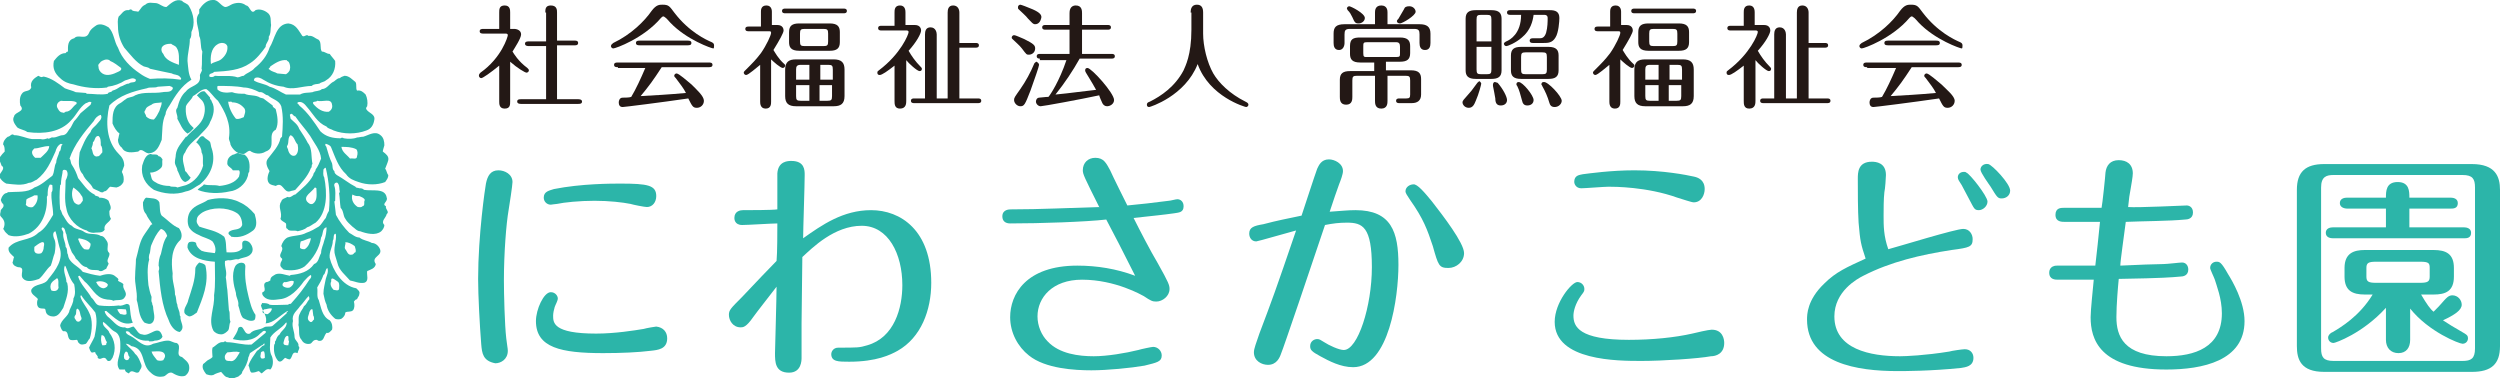 <?xml version="1.0" encoding="utf-8"?>
<!-- Generator: Adobe Illustrator 23.0.3, SVG Export Plug-In . SVG Version: 6.00 Build 0)  -->
<svg version="1.1" id="レイヤー_1" xmlns="http://www.w3.org/2000/svg" xmlns:xlink="http://www.w3.org/1999/xlink" x="0px"
	 y="0px" viewBox="0 0 320 48.4" style="enable-background:new 0 0 320 48.4;" xml:space="preserve">
<style type="text/css">
	.st0{fill:#2CB5A9;}
	.st1{fill:#231815;}
</style>
<g>
	<path class="st0" d="M26.9,12.5c-0.1,0.2,0.2,0.3,0.2,0.5c0.5,0.8,0.2,1.9-0.2,2.6c-0.2,0.7-1,1.3-1.5,1.9c-0.7,0.6-1.4,1.2-1.7,2
		c-0.6,0.7-0.1,1.6,0,2.4c0.3,0.2,0.4,0.6,0.7,0.8c-0.1,0.3-0.4,0.5-0.7,0.6c-0.6-0.2-0.7-1-1-1.5c0-0.4-0.4-0.7-0.3-1.2
		c0-0.2,0.1-0.5,0.1-0.8c0.1-0.9,0.8-1.6,1.3-2.3h0.1c0.7-0.9,1.9-1.5,2.2-2.7c0.2-0.7,0.2-1.6-0.4-2.1l-0.5-0.5
		c0.3-0.3,0.6-0.6,1-0.5L26.9,12.5z"/>
	<path class="st0" d="M26.9,18.2c0.1,0.3,0.1,0.6,0.2,0.8c0.6,1.8-0.2,3.5-1.5,4.6c-0.6,0.3-1.1,0.8-1.8,0.9
		c-1.3,0.5-2.9,0.3-4.1-0.2c-1.1-0.7-1.7-1.8-1.5-3.1c0.2-0.6,0.4-1.4,1.1-1.5c0.3,0.2,0.8-0.1,1,0.3c0.3,0,0.4,0.3,0.5,0.4
		c-0.1,0.4,0.1,0.8-0.2,1.1c-0.4,0.4-0.9,0.6-1.4,0.6c0.1,0.2,0.1,0.4,0.2,0.7c0.1,0.4,0.5,0.5,0.8,0.7c0.5,0.2,0.9,0.3,1.5,0.3
		c0.3,0.2,0.7,0,1,0.2c0.4-0.1,0.7-0.2,1.1-0.3c1.1-0.4,1.9-1.4,2.2-2.5c-0.1-0.6,0.1-1.2-0.2-1.7c0-0.5-0.3-1-0.7-1.3
		c0.3-0.2,0.5-1,1-0.7C26.3,17.8,26.7,17.9,26.9,18.2z"/>
	<path class="st0" d="M31.3,19.8c0.7,0.5,0.7,1.4,0.6,2.2c-0.2,0.2-0.1,0.4-0.2,0.6c-0.3,1-1.3,1.8-2.3,1.9
		c-1.3,0.3-2.9,0.3-4.1-0.2c0.2-0.3,0.6-0.4,0.8-0.7c0.7,0.2,1.3,0,2,0.2c1-0.1,2-0.4,2.5-1.2c0-0.2,0.2-0.5,0-0.8h-0.8
		c-0.2-0.4-0.8-0.5-0.7-1c0-0.5,0.3-0.8,0.7-1c0.3,0,0.6-0.4,0.9-0.1L31.3,19.8z"/>
	<path class="st0" d="M20.4,25.9c0.1,0.6,0,1.3,0.3,1.7c0.7,0.5,1.4,1.3,2.2,1.6c0.3,0.4,0.5,1,0.2,1.5c-1.2,1.1-1.2,2.8-1,4.3
		c-0.1,1,0.3,1.7,0.3,2.7c0.2,0.4,0.1,0.9,0.3,1.3c0,0.4,0.3,0.8,0.3,1.2c0,0.1,0,0.2,0.1,0.3c-0.1,0.7,0.7,1.4-0.1,2
		c-0.7-0.1-1.2-0.9-1.4-1.5c-0.9-1.9-1.1-4.1-1.3-6.3c0.1-0.2,0.1-0.5,0-0.7c0-0.5,0.1-1.1,0.3-1.5c0.2-0.8,0.3-1.6,0.8-2.3
		c-0.1-0.4-0.4-0.8-0.8-0.9c-0.6,0.6-0.9,1.3-1.2,2c-0.2,0.4-0.1,0.9-0.3,1.3c0,0.1-0.1,0.4,0,0.6c-0.3,1-0.2,2.3-0.1,3.3
		c0.1,0.5,0.2,1,0.4,1.5c0,0.3-0.1,0.6,0.1,0.8c-0.1,0.1,0.1,0.3,0.1,0.5c0,0.6,0.4,1.5-0.1,2c-0.3,0.3-0.7,0.1-1,0
		c-0.8-0.8-0.7-2-1-2.9c0.1-1.2-0.3-2-0.2-3.2c0-0.6,0.1-1.3,0.1-2c0.3-1,0.4-2,0.9-2.9c0.3-0.5,0.7-1,1-1.5l0.2-0.1
		c-0.3-0.5-0.6-0.8-0.8-1.3c-0.4-0.4-0.4-1-0.4-1.5c0.1-0.2,0.2-0.5,0.4-0.6C19.4,25.4,20.1,25.3,20.4,25.9z"/>
	<path class="st0" d="M30.7,25.9c0.7,0.3,1.3,0.8,1.9,1.5c0.2,0.7,0.4,1.6-0.2,2.1c-0.8,0.6-1.7,1-2.8,0.8c-0.1-0.2-0.5-0.3-0.3-0.6
		c0.5-0.5,1.4-0.1,1.7-0.9c0-0.6-0.2-1.3-0.8-1.6c-1.2-0.7-3.1-0.7-4.3,0c-0.3,0.2-0.7,0.5-0.7,0.9c-0.1,0.4,0.1,0.6,0.3,0.9
		c1.1,0.4,2.2,0.5,3.2,1.3c0.3,0.6,0.2,1.3,0.3,2c0.7,0,1.5,0.1,2-0.5c0.1-0.3-0.2-0.9,0.3-1c0.4,0,0.7,0.2,0.9,0.6
		c0.1,0.2,0.2,0.5,0.1,0.8c-0.3,0.8-1.2,0.7-1.8,1c-0.5-0.1-0.8,0.2-1.3,0.1l-0.4,0.1c-0.1,0.8,0.3,1.3,0.1,2.1
		c0.1,0.5,0.1,1.1,0.2,1.6l0.2,2.6c0.2,0.4,0,1,0.2,1.5c-0.2,0.3-0.1,0.8-0.3,1.1c-0.2,0.2-0.5,0.5-0.9,0.5c-0.4,0-0.8-0.2-1-0.5
		c-0.7-1.4,0.2-2.9,0.1-4.5c0.2-1.4,0.1-2.8,0.1-4.3c-1.4-0.1-3-0.4-3.5-1.8c0-0.3,0-0.5,0.2-0.7c0.3-0.1,0.7-0.1,0.9,0.1
		c0,0.4,0.4,0.8,0.7,1c0.5,0.2,1.1,0.2,1.7,0.3c0.2-0.5,0-1.1-0.3-1.5c-0.5-0.4-1.2-0.5-1.7-0.8c-0.5-0.2-1-0.5-1.3-1
		c-0.3-0.6-0.2-1.6,0.2-2.1c0.6-0.8,1.5-0.9,2.2-1.4C27.7,25.3,29.4,25.2,30.7,25.9z"/>
	<path class="st0" d="M26.3,34c0.5,2.3-0.4,4.2-1.1,6c-0.3,0.2-0.6,0.5-1,0.5c-0.2-0.1-0.5-0.2-0.6-0.5c-0.1-0.6,0.4-1,0.5-1.6
		c0.4-1.3,0.9-2.5,0.9-4c0-0.3,0.3-0.6,0.5-0.8C25.8,33.7,26.1,33.7,26.3,34z"/>
	<path class="st0" d="M31.4,34.2c-0.1,1.3,0.1,2.5,0.4,3.7c0.2,0.8,0.4,1.7,0.9,2.4c0,0.3,0,0.6-0.2,0.7c-0.5,0.2-1-0.1-1.4-0.3
		c-0.4-0.5-0.4-1.1-0.6-1.6c0.1-0.6-0.3-1-0.3-1.6c-0.3-1-0.6-2.4-0.1-3.4C30.4,33.5,31.5,33.4,31.4,34.2z"/>
	<path class="st0" d="M24.2,0.8c0.6,1,0.8,2.3,0.3,3.3c0,0.3,0,0.7-0.2,0.9c0,1-0.3,1.8-0.3,2.8c0.1,0.9,0.1,1.7,0.5,2.4
		c-1.3,0.8-2.1,2.1-2.8,3.3c-0.2,0.3-0.5,0.7-0.5,1.1c-0.5,1-0.4,2.2-0.5,3.3c-0.3,0.7-0.6,1.6-1.5,1.7c-0.6,0.2-1-0.8-1.5-0.2
		c-0.7,0.1-1.7,0.3-2.1-0.5c-0.3-0.2-0.5-0.6-0.5-1c0.1-0.3,0.1-0.6,0.2-0.8c-0.4-0.3-0.7-0.8-0.9-1.3c0-1,0-2.1,1-2.6
		c0.2-0.1,0.5-0.4,0.7-0.5c0.3-0.3,0.8-0.2,1.2-0.5c1.1-0.5,2.3-0.2,3.5-0.4c0.4-0.1,1,0.1,1.3-0.4c0.1-0.3-0.2-0.3-0.4-0.4
		l-1.5,0.1c-0.4,0.2-1,0-1.4,0.2c-1.8,0.4-3.5,0.9-4.8,2.2c-0.5,2.1-0.4,4.6,1.2,6.2c0.4,0.4,0.7,0.8,0.7,1.5
		c-0.1,0.3-0.2,0.5-0.3,0.8c0.2,0.4,0.3,0.8,0.2,1.3c-0.2,0.4-0.5,0.6-0.9,0.7l-0.8-0.1c-0.3,0.2-0.4,0.6-0.8,0.6
		c-0.1,0.2-0.3,0.1-0.4,0.1c-0.3-0.2-0.7-0.3-1-0.5c-0.3-0.7-1-1-1.3-1.8c-0.7-0.7-0.5-1.9-0.4-2.8c0.4-0.9,0.7-1.8,1.4-2.6
		c0.1-0.4,0.4-0.6,0.7-0.9c0.3-0.4,0.9-0.8,0.6-1.3c-0.4,0.1-0.7,0.4-0.9,0.8c-1.2,1.4-2.5,3-3.1,4.8c0.2,0.2,0.1,0.5,0.3,0.8
		c0.4,0.6,0.6,1.1,0.8,1.7c0.6,0.7,1.2,1.7,2.1,2.1c0.1,0.3,0.5,0.1,0.6,0.4c0.5,0,0.9,0.1,1.2,0.4c0.1,0.4,0.5,0.9,0.1,1.3
		c0,0.4,0,0.7,0.2,1c-0.2,0.5-1,0.7-0.8,1.4c-0.3,0.5-0.9,0.3-1.4,0.4c-0.3,0-0.7-0.1-0.9-0.3c-1.2-0.3-2.4-1.5-2.6-2.8
		c-0.3-1.1-0.1-2.5-0.1-3.6c0.2-0.4,0.4-0.9,0.1-1.3C8,21.6,8,21.9,8,22.1c-0.1,0.5-0.2,1-0.2,1.5l-0.1,0.1c-0.1,1-0.1,2.1,0,3.1
		c0.2,0.2,0.2,0.6,0.4,0.8c0.3,0.5,0.6,1.1,1.1,1.3c0.4,0.5,1.1,0.4,1.6,0.8c0.6,0.4,1.5,0.1,2.1,0.5c0.4,0,0.6,0.4,0.8,0.7
		c0.3,0.5-0.2,1.1,0.3,1.5c0.1,0.5-0.5,0.9-0.1,1.3c0,0.2-0.2,0.4-0.3,0.7c-0.3,0.1-0.6,0.5-1,0.2c-0.5-0.1-1.1,0.1-1.5-0.4
		c-0.7-0.1-0.9-0.7-1.4-1.1c-0.1-0.3-0.3-0.5-0.5-0.8c-0.3-0.7-0.6-1.5-0.7-2.3c-0.2-0.3-0.1-0.8-0.5-0.9c-0.3,0.2,0.1,0.4,0.1,0.7
		c-0.1,0.7,0.3,1.2,0.3,1.8c0.3,0.3,0.1,0.7,0.3,1c0.1,1.1,1.3,1.4,1.9,2.2c0.7,0.2,1.4,0.4,2.2,0.5c0.6-0.2,1.5-0.4,2,0.1
		c0.1,0.1,0.5,0.3,0.3,0.5c0.1,0.2,0.5,0.2,0.7,0.5c-0.2,0.6,0.6,1,0.2,1.6c-0.3,0.6-1,0.3-1.5,0.5c-0.3-0.2-0.7-0.1-1-0.2
		c-1.3-0.2-1.8-1.6-2.7-2.3l-0.6-0.7c-0.1,0-0.1,0-0.2,0.1c0.3,1,1.2,1.8,1.7,2.7c0.4,0.3,0.5,0.9,1,1c0.8,0.1,1.7,0.1,2.5,0
		c0.3,0.1,0.7-0.1,1-0.2c0.2,0,0.4,0.1,0.4,0.3c0.1,0.7,0.1,1.5,0.4,2.1c-1.4,0.5-2.4-0.7-3.4-1.5c-0.1,0-0.2,0-0.2,0.1
		c0.1,0.3,0.3,0.6,0.6,0.8c0.6,0.5,1.1,1.3,2,1.2c0.4,0.3,0.8-0.1,1.1-0.1c0.4,0.4,0.6,1,1.1,1c1,0.4,2.1-1.5,2.6,0.3
		c-0.2,0.4-0.6,0.5-1,0.5c-0.2,0.1-0.4,0.1-0.7,0.1l-0.1-0.1c-1,0.1-1.7-0.4-2.3-0.9c-0.1-0.2-0.3-0.3-0.4-0.3c-0.1,0-0.2,0-0.2,0.1
		c0.1,0.3,0.4,0.4,0.6,0.5c1,0.5,1.7,1.7,2.9,1c0.6-0.1,1.2-0.4,1.9-0.4c0.4,0,0.7,0.3,1.1,0.3c0.8,0.4-0.3,1.6,0.7,1.8
		c0.3,0.3,0.8,0.6,0.9,1.1c0.1,0.6-0.1,1-0.5,1.3c-0.6,0.2-1.2-0.1-1.7-0.4c-0.6-0.1-0.7,0.5-1.2,0.5c-0.6,0.1-1.1-0.1-1.5-0.5
		c-1.3-1-0.6-3.1-2.5-3.4c-0.2-0.2-0.5-0.3-0.7-0.3c0.4,0.5,0.9,0.8,1.2,1.3c0.4,0.3,0.6,0.9,0.8,1.4c0.1,0.4-0.2,0.6-0.3,0.9
		c-0.4,0.4-0.9-0.5-1.3,0.2c-0.2-0.1-0.5-0.2-0.5-0.5c-0.2,0-0.5,0-0.7,0c-0.6-0.8,0.1-1.7,0.1-2.7c0-0.8,0.1-1.8-0.8-2.2
		c-0.5-0.3-0.9-0.9-1.4-1.2c-0.2,0.6,0.7,0.9,0.8,1.4c0.7,0.9,0.9,2.1,0.4,3.2c-0.1,0.1-0.2,0.4-0.4,0.4c-0.4,0.1-0.3-0.4-0.7-0.4
		c-0.3,0-0.5,0.3-0.8,0c0.1-0.3-0.3-0.4-0.3-0.7c-0.2-0.1-0.3,0.1-0.5,0c-0.2-0.2-0.2-0.4-0.3-0.6c0.2-0.5,0.5-0.9,0.7-1.4
		c0.2-1,0.4-2.1,0.1-3.1c-0.5-0.7-1.3-1.4-1.8-2.2c-0.1,0-0.1,0.1-0.1,0.2c0.2,0.7,0.8,1.3,1.1,2c0.5,0.9,0.4,2.3,0.1,3.3
		c-0.2,0.2-0.3,0.5-0.5,0.7c-0.3,0.1-0.7,0.2-0.9-0.1c-0.2-0.1-0.1-0.4-0.3-0.4c-0.2,0-0.5,0.1-0.8,0c-0.5-0.3-0.1-1.2-0.9-1.1
		c-0.2-0.1-0.3-0.4-0.4-0.7c0.1-0.8,1.1-1.2,1.2-2c0.2-0.5,0.5-0.9,0.5-1.5c0.3-0.5,0.2-1.2,0.1-1.8c-0.6-0.7-0.8-1.6-1.1-2.3
		c0,0-0.1-0.1-0.1-0.1c-0.3,0.7,0.2,1.4,0.2,2.1l0.1,0.1c0.3,1.2-0.2,2.2-0.5,3.2c-0.3,0.4-0.6,1.2-1.4,1.1c-0.3,0-0.7-0.2-0.8-0.5
		c-0.1-0.2,0-0.5-0.3-0.5c-0.1,0-0.4,0-0.6-0.1c-0.3-0.2-0.3-0.7-0.2-1c0.1,0,0-0.1,0-0.2c-0.3-0.3-0.9-0.6-0.8-1.1
		c0.5-0.9,1.7-0.5,2.2-1.4c0.9-1.1,2-2.5,1.4-4.1c-0.2-0.7-0.3-1.4-0.5-2c-0.4,0.1-0.3,0.6-0.2,0.9c0.3,0.5,0.2,1.3,0.1,1.9
		c-0.2,0.5-0.3,1.1-0.5,1.6c-0.6,0.5-0.9,1.2-1.5,1.7c-0.6,0.2-1.5,0.5-2,0c-0.6-0.5,0.4-1.5-0.7-1.5C2,34.1,1.7,34,1.6,33.6
		c0.1-0.2,0.1-0.5,0.2-0.7c-0.3-0.3-0.8-0.6-0.7-1.2c1-1.2,2.7-0.8,3.8-1.9c0.9-0.5,1.4-1.5,1.9-2.3c0-1-0.3-1.9-0.2-2.9
		c0.2-0.2,0.1-0.6,0.1-0.9c-0.1-0.1-0.2,0-0.3-0.1c-0.3,0.4-0.3,0.9-0.3,1.4L6,25.2c0.1,1.9-0.6,3.8-2.3,4.7
		c-0.8,0.3-1.8,0.5-2.6,0.2c-0.2-0.2-0.5-0.4-0.6-0.7c-0.2-0.1,0-0.2,0-0.3c0.2-0.6,0-1-0.4-1.4c-0.2-0.2,0-0.5,0-0.8
		c0.1-0.2,0.5-0.4,0.3-0.8c-0.2-0.1-0.2-0.3-0.3-0.5c0.1-0.4,0.4-0.9,0.8-0.9L1,24.6c1.2-0.1,2.5,0.1,3.4-0.6c0.9-0.3,1.6-1,2.3-1.5
		c0.3-0.5,0.2-1.2,0.5-1.7c0-0.5,0.3-0.9,0.4-1.4c0.3-0.2,0.1-0.7,0.4-0.9c0-0.1-0.1,0-0.2-0.1c-0.4,0.2-0.6,0.6-0.7,1
		c-0.6,1.3-1.1,2.6-2.4,3.6c-0.3,0.1-0.6,0.4-1,0.4c-0.9,0.4-1.9,0.2-2.9,0.1c-0.4-0.2-0.7-0.5-0.9-0.9c0-0.5,0.9-1,0.3-1.4
		c-0.1-0.4-0.4-0.7-0.2-1.1c0.2-0.3,0.4-0.5,0.6-0.7c0-0.3,0-0.7-0.2-0.9c0-0.4,0.3-0.8,0.6-1c0.3,0,0.5-0.5,0.8-0.2
		c0.8,0,1.5,0.4,2.3,0.5c0.4,0,0.8,0,1.1,0c0.3,0.1,0.6,0,0.9-0.1c0.2,0.2,0.4-0.2,0.7-0.1c0.5,0,0.8-0.3,1.3-0.3
		c0.5-0.1,0.6-0.6,0.9-0.9c0.2-0.3,0.3-0.6,0.5-0.9c0.3-0.3,0.5-0.6,0.8-1l1.3-1.1c0-0.1,0.1-0.2,0.1-0.3c-0.3-0.2-0.5,0.1-0.7,0.1
		c-0.8,0.5-1.2,1.5-1.9,2.2c-1.3,1.5-3.5,1.8-5.6,1.5c-0.4-0.3-0.9-0.3-1.3-0.6c-0.3-0.4-0.7-0.9-0.4-1.4c0.1-0.6,1.5-0.6,0.8-1.4
		c-0.1-0.5-0.1-1.1,0.2-1.5c0.3-0.5,1-0.2,1.2-0.8c-0.2-0.8,0.4-1.2,0.9-1.5C5.4,10,5.4,9.8,5.6,9.8c1,0.2,1.9,0.9,2.7,1.5
		c0.5,0.2,1,0.3,1.4,0.5l1.3,0.1l0.1,0.1c0.9,0,1.9,0.2,2.7,0c0.1-0.3,0.4-0.1,0.6-0.4c0.4-0.1,0.7-0.3,1-0.5
		c0.4-0.1,0.7-0.4,1.1-0.4c0.3-0.3,0.9,0,0.9-0.5c-0.4-0.4-0.9,0-1.4,0.1c-0.6,0.4-1.4,0.7-2.2,0.8l-0.1,0.1c-1.5,0.2-3,0-4.3-0.4
		c-0.6-0.1-1.2-0.3-1.7-0.8c-0.7-0.6-1-1.3-0.8-2.2c0.4-0.5,0.8-1,1.5-1c0.1-0.1,0.1-0.2,0.3-0.2C8.7,6,8.6,5.1,9.5,4.9
		C10,4.3,11,5.2,11.4,4.2c0.2-0.5,0.7-0.8,1-1c0.5-0.2,1,0,1.5,0.3c0.7,0.7,0.7,1.8,1.2,2.6c0.5,1.4,1.6,2.5,2.8,3.3
		c0.4,0.3,0.8,0.5,1.3,0.7c1.3-0.1,2.6-0.1,3.9,0.1c0.2-0.1,0-0.3-0.1-0.4c-0.3-0.3-0.7-0.2-1-0.4C21,9.2,20.1,9,19.2,8.8
		c-0.2-0.2-0.5-0.2-0.8-0.3C17.4,8,16.7,7,15.9,6.1c-0.5-0.8-0.8-1.7-0.8-2.7c0-0.4-0.1-0.8,0.1-1.3c0.4-0.3,0.6-0.9,1.3-0.8
		c0.1-0.1,0.2-0.1,0.3-0.1c0.2,0.3,0.6,0.2,0.9,0.3c0.3-0.3,0.4-0.7,0.9-0.9c0.4-0.4,0.9-0.2,1.4-0.2c0.5,0.1,0.8,0.5,1.3,0.5
		c0.6-0.5,1.2-1.1,2-0.8C23.5,0.4,24,0.4,24.2,0.8z M21.9,5.6c-0.5,0-1,0.1-1.2,0.5c-0.1,0.3,0,0.6,0.2,0.8c0.3,0.8,1.2,1.1,2,1.4
		c0-0.7,0.1-1.6-0.3-2.2C22.4,5.8,22.1,5.8,21.9,5.6z M14,7.7c-0.4-0.2-0.8,0-1.1,0.2c-0.1,0.2-0.4,0.3-0.3,0.6
		c0,0.4,0.2,0.7,0.5,0.9c0.6,0.4,1.4,0.1,2-0.2c0.2-0.1,0.5-0.2,0.4-0.5c-0.4-0.3-0.9-0.7-1.4-0.9L14,7.7z M7.8,12.9
		c-0.3,0.1-0.6,0.4-0.5,0.8c0.1,0.2,0.3,0.7,0.7,0.7c0.1,0.1,0.3,0,0.4-0.1c0.7,0,0.9-0.7,1.4-1v-0.2C9.3,12.8,8.5,13,7.8,12.9z
		 M19.4,13.4c-0.4,0.2-0.7,0.3-0.8,0.7c-0.3,0.3,0.1,0.5,0.1,0.8c0.3,0.3,0.6,0.4,1,0.4c0.3-0.3,0.5-0.7,0.7-1.1
		c0.1-0.4,0.3-0.7,0.3-1.1C20.3,13.2,19.7,13.1,19.4,13.4z M12.6,17.4c-0.5,0-0.4,0.6-0.7,0.8c0,0.3-0.1,0.5-0.2,0.8
		c0.2,0.3,0.1,0.8,0.5,1c0.1,0,0.2,0.1,0.2,0c0.3,0.1,0.5-0.3,0.7-0.5c0-0.3,0-0.7-0.2-0.9C12.9,18.1,12.9,17.6,12.6,17.4z M4.4,19
		c-0.2,0.2-0.3,0.3-0.3,0.5c0,0.3,0.2,0.5,0.4,0.7h0.7c0.4-0.4,1.1-0.9,1.1-1.5C5.5,18.7,5,19,4.4,19z M9.4,24
		c-0.3,0.6-0.2,1.4,0.1,1.9c0.2,0.2,0.4,0.3,0.6,0.3c0.3-0.1,0.3-0.3,0.5-0.5c0-0.3,0-0.5-0.2-0.7C10.2,24.6,9.8,24.3,9.4,24z
		 M4.4,25c-0.3,0.2-0.7,0.3-1,0.5c-0.1,0.3,0,0.4-0.1,0.7c0.2,0.3,0.6,0.4,0.9,0.3c0.4-0.3,0.7-0.9,0.6-1.5H4.4z M10.1,30.5L10,30.6
		c0.2,0.5,0.4,1,0.8,1.3c0.2,0,0.4,0.1,0.6,0c0.1-0.2,0.2-0.4,0.2-0.7C11.2,30.7,10.6,30.6,10.1,30.5z M4.4,31.6
		c0,0.3-0.1,0.6,0.2,0.8c0.2,0.1,0.5,0.1,0.7,0c0.2-0.2,0.3-0.5,0.3-0.8C5.9,30.4,4.8,31.3,4.4,31.6z M7.3,35.6
		c-0.2,0.2-0.5,0.3-0.7,0.6c-0.2,0.3-0.2,0.7,0,1c0.3,0.1,0.8,0.1,0.9-0.4C7.4,36.4,7.6,35.8,7.3,35.6z M12.3,36.1
		c0.2,0.4,0.5,0.8,1,0.8c0.3-0.1,0.5-0.2,0.5-0.5C13.5,36,12.7,35.9,12.3,36.1z M9.9,39.5c-0.3,0.2,0,0.6-0.3,0.9
		c-0.2,0.3,0.1,0.5,0.2,0.7c0.1,0.1,0.4,0.1,0.4,0c0.2-0.1,0.3-0.3,0.2-0.5C10.2,40.2,10.3,39.7,9.9,39.5z M15,39.6
		c0.1,0.2,0.2,0.4,0.4,0.6c0.3,0,0.5,0.2,0.8,0c0-0.2,0-0.4-0.1-0.6C15.8,39.6,15.3,39.5,15,39.6z M13,42.9
		c-0.1,0.4-0.1,0.9,0.1,1.3c0.2,0,0.4,0,0.5-0.1c0-0.1,0-0.2,0.1-0.3C13.4,43.5,13.5,42.9,13,42.9z M16.1,45
		c-0.2,0.2-0.3,0.5-0.2,0.9c0.1,0.1,0.2,0.2,0.3,0.2c0.3,0,0.3-0.2,0.4-0.4C16.3,45.5,16.5,45,16.1,45z M19.4,45
		c0.1,0.4,0.4,0.7,0.7,1.1c0.2,0.1,0.6,0.1,0.8,0c0.1-0.2,0.3-0.4,0.2-0.7C20.9,44.8,20,45,19.4,45z"/>
	<path class="st0" d="M28.8,0.9c0.4,0,0.7-0.3,1-0.4c0.6-0.2,1.2-0.2,1.7,0.2C32,0.7,32.1,2,32.7,1.3c0.5-0.2,1.1,0,1.5,0.3
		c0.6,0.4,0.4,1.1,0.5,1.6c-0.1,0.5,0,1.1-0.3,1.5c0.1,0.5-0.4,0.8-0.4,1.3c-0.5,0.7-1.2,1.6-2,2.1c-1.3,0.9-2.9,1-4.6,1.1
		c-0.2,0.3-0.7,0.1-0.6,0.6c0.2,0.1,0.5,0.1,0.7-0.1c1,0.1,2.1-0.1,2.9,0.2c0.3,0,0.5-0.2,0.8-0.2c0.4-0.4,1-0.5,1.4-1
		c0.9-0.7,1.6-1.6,1.9-2.6c0.7-1.1,0.8-3,2.4-3.1c1,0.1,1.3,0.9,1.8,1.6c0.3,0.2,0.5-0.3,0.8,0c0.5-0.1,0.8,0.3,1.3,0.5
		c0.4,0.4,0.1,1.1,0.4,1.5c0.4,0,0.6,0.3,1,0.3c0.2,0.3,0.5,0.6,0.7,0.9c0.1,1-0.3,2-1.2,2.5c-0.2,0.2-0.6,0.2-0.8,0.4
		c-0.3,0.1-0.7,0-1,0.3c-1.2,0-2.5,0.6-3.6,0.1c-1-0.1-1.8-0.4-2.6-0.9C33.4,10,33,9.8,32.6,10c0,0.1-0.1,0.1-0.1,0.3
		c0.6,0.4,1.4,0.4,2,0.8c0.8,0.2,1.4,0.7,2.1,1h1.8c0.5-0.3,1.1-0.2,1.6-0.3c0.4-0.2,0.9-0.1,1.2-0.4c0.6,0,0.9-0.6,1.4-0.9
		c0.3-0.1,0.5-0.5,0.9-0.5c0.2-0.2,0.4-0.2,0.6-0.3c0.6,0,1,0.5,1.4,0.8c0.2,0.3,0,0.8,0.2,1.1c0.5-0.1,0.8,0.2,1.1,0.5
		c0.2,0.4,0.3,1,0.2,1.5c-0.1,0.1-0.2,0.3-0.1,0.4c0.3,0.5,1.2,0.6,1,1.4c-0.1,0.6-0.4,1.1-1,1.3c-1.3,0.5-2.9,0.5-4.2,0
		c-0.3-0.2-0.7-0.2-0.9-0.5c-1.2-0.5-1.7-1.6-2.5-2.5c-0.3-0.4-0.7-0.8-1.2-0.6c-0.1,0.3,0.2,0.2,0.2,0.4c1.1,0.9,1.9,2.1,2.7,3.3
		c0.7,0.7,1.6,0.9,2.6,0.9c0.1-0.1,0.3-0.1,0.4,0c0.6,0.1,1.2,0.1,1.7-0.1c0.2,0,0.5-0.1,0.8-0.1c0.7-0.2,1.5-0.8,2.2-0.2
		c0.4,0.3,0.5,0.8,0.5,1.3C49.1,19,49,19.2,49,19.4c0.4,0.3,0.8,0.6,0.7,1.1c-0.1,0.4-0.3,0.8-0.4,1.1c0.2,0.2,0.2,0.6,0.4,0.8
		c0,0.4-0.2,0.6-0.4,0.9c-1,0.4-2.3,0.4-3.4,0c-0.6-0.2-1.2-0.4-1.6-1c-1-0.9-1.4-2.2-1.9-3.4c-0.1-0.3-0.4-0.4-0.7-0.5
		c-0.2,0.2,0.1,0.3,0.1,0.5c0.2,0.7,0.4,1.4,0.7,2c0.1,0.3,0,0.8,0.3,1c0,0.3,0.2,0.4,0.3,0.5c0.9,0.5,1.6,1.1,2.4,1.5
		c0.1,0.2,0.3,0.1,0.5,0.2c0.2,0,0.4,0,0.6,0.2c1,0.2,2.7-0.3,2.9,1c0.2,0.5-0.7,0.8-0.1,1.1c-0.1,0.4,0.5,0.7,0.1,1
		c-0.1,0.5-0.8,0.9-0.3,1.4c0,0.3-0.2,0.6-0.4,0.8c-0.7,0.6-1.9,0.3-2.7,0c-0.4,0-0.7-0.4-1-0.6c-0.3-0.3-0.7-0.6-0.9-1
		c-0.3-0.4-0.2-1-0.6-1.4c-0.1-0.6-0.1-1.3-0.2-1.9l0.1-0.1c-0.1-0.4,0-0.9-0.3-1.2c-0.2-0.1-0.5,0.1-0.4,0.4
		c0.2,0.6,0.1,1.2,0.1,1.9l-0.1,0.1L43,27.5c0.4,0.8,1.1,1.7,1.7,2.3c0.4,0.2,0.8,0.6,1.3,0.6c0.5,0.4,1.1,0.4,1.6,0.7
		c0.4,0,0.8,0.3,1,0.7c0.5,1-1.2,1-0.5,2c-0.1,0.6-0.7,0.7-1.1,0.9c-0.1,0.5,0.3,1.3-0.4,1.5c-0.7,0.1-1.2-0.2-1.8-0.3
		c-0.6-0.7-1.4-1.3-1.6-2.2c-0.1-0.3-0.2-0.7-0.3-1c-0.3-0.9,0.2-1.8,0.1-2.7l-0.1-0.1c-0.3,0.2-0.1,0.6-0.3,0.9
		c0,0.8-0.5,1.4-0.4,2.2c0.4,1.6,1.6,3.6,3.4,3.9c0.2,0.2,0.5,0.4,0.4,0.7c0,0.3-0.2,0.4-0.3,0.7c-0.2,0-0.3,0.2-0.4,0.3
		c0.1,0.4,0.1,0.8-0.1,1.1c-0.3,0.3-0.7,0.1-1,0.3c0,0.3-0.2,0.6-0.5,0.8c-0.2,0.1-0.6,0.1-0.8,0c-0.6-0.5-1-1.1-1.1-1.8
		c-0.2-0.4-0.3-0.9-0.4-1.4c0-0.7,0.2-1.3,0.3-1.9c0.1-0.4,0.4-0.9,0.2-1.4c-0.3,0.2-0.2,0.7-0.5,0.9c-0.2,0.6-0.5,1.1-0.8,1.6
		c0.1,0.5-0.1,1.2,0.2,1.6c0.3,0.9,0.4,2.1,1.4,2.6c0.3,0.3,0.4,0.8,0.3,1.2c-0.2,0.2-0.4,0.5-0.7,0.4c-0.4,0.4-0.3,1.2-1.1,1
		c-0.1-0.1-0.1-0.1-0.2-0.1C40,43.5,40,43.9,39.7,44c-0.5,0.1-0.9-0.1-1.1-0.5c-0.5-0.5-0.2-1.3-0.4-1.9c0.1-0.5-0.1-1,0.2-1.5
		c0.1-0.3,0.4-0.6,0.5-0.9c0.4-0.3,0.4-0.6,0.7-0.9c0-0.1,0-0.3-0.1-0.4c-0.4,0.4-0.7,0.9-1.1,1.3c-0.4,0.6-1.1,1-0.9,1.9
		c-0.2,0.7,0.2,1.3,0.2,2c0,0.5,0.6,0.7,0.5,1.2c0.3,0.2-0.1,0.6-0.1,0.9c-0.8-0.3-0.6,0.5-1,0.8c-0.2,0-0.4-0.1-0.6-0.2
		c-0.2,0.1-0.5,0.7-0.9,0.4c-0.5-0.6-0.6-1.3-0.5-2.1c0.2-0.1,0-0.4,0.2-0.5c0.1-0.3,0.2-0.6,0.5-0.8c0.2-0.5,0.9-0.8,0.9-1.5h-0.1
		c-0.6,0.8-1.5,1.1-2,1.9c0,0.8-0.2,1.7,0.2,2.4c0.2,0.5,0.2,1.3-0.2,1.7c-0.5-0.2-0.7,0.2-1.1,0.5c-0.2-0.1-0.3-0.3-0.4-0.3
		c-0.3,0.1-0.5,0.2-0.9,0.2c-0.3-0.2-0.2-0.6-0.4-0.9c0.2-0.7,0.7-1.3,1.1-1.9c0.4-0.2,0.5-0.6,0.9-0.7c0.1,0,0-0.2,0.1-0.2
		c-0.2-0.1-0.2,0.2-0.4,0.2l-1.5,1c-0.1,0.2-0.1,0.4-0.2,0.5c-0.1,0.7-0.4,1.3-0.8,1.9c0,0.3-0.3,0.4-0.5,0.6
		c-0.4,0.1-0.9,0.5-1.3,0.1c-0.4,0-0.6-0.4-0.9-0.7c-0.3,0.1-0.7,0.2-1,0.4c-0.3,0.1-0.6,0-0.9-0.1c-0.3-0.4-0.6-0.8-0.4-1.3
		c0.3-0.2,0.5-0.5,0.8-0.6c0.2-0.1,0.3-0.2,0.4-0.3c0-0.4-0.1-0.8,0-1.2c0.4-0.2,0.8-0.8,1.4-0.7c0.1-0.1,0.2-0.1,0.3-0.1l0.1,0.1
		c1.1,0,2.1,0.4,3.2,0.3l1.8-1.5c0-0.1,0.1-0.1,0-0.2c-0.3-0.2-0.5,0.2-0.7,0.3c-0.9,1-2.3,1-3.5,0.7c0.3-0.5,0.6-0.9,0.7-1.4
		c0.1-0.2,0.4-0.2,0.5-0.1c0.3,0.3,0.4,1,1,0.8c0.5-0.6,1.2-0.4,1.8-0.8c0.3-0.2,0.8,0,1.1-0.2c0.6-0.5,1.1-1,1.8-1.6
		c-0.1-0.2,0.3-0.2,0.1-0.3c-1,0.6-1.7,1.5-2.8,1.6c0.3-0.9-0.4-1.5-0.6-2.3c0.1-0.1,0.1-0.4,0.3-0.3c0.2,0,0.6,0,0.8,0.2
		C35,39.1,36,39,36.9,39c0.1-0.2,0.3,0,0.4-0.2c0.9-1,1.6-1.9,2.3-3c0.2-0.2,0.3-0.4,0.2-0.6c-0.3,0.1-0.6,0.5-0.9,0.8
		c-0.7,1-1.8,2.2-3.1,2.3c-0.7,0.1-1.5,0.2-2-0.3c-0.2-0.2-0.3-0.4-0.2-0.6c0.7-0.2-0.2-1,0.5-1.3c0.2,0,0.3-0.1,0.5-0.2
		c0-0.5,0.4-0.6,0.7-0.8c0.6-0.2,1.2,0.1,1.8,0.2l0.1-0.1c1.2-0.1,2.3-0.4,3-1.4c0.6-0.2,0.6-0.9,0.9-1.4c0-0.6,0.3-1.1,0.4-1.6
		c0.2-0.5,0.3-1.2,0.3-1.7c-0.6,0.1-0.4,0.9-0.7,1.3c-0.2,1.4-1,2.7-2.1,3.7c-0.7,0.5-1.8,0.6-2.7,0.4c-0.2-0.2-0.5-0.4-0.4-0.7
		c0-0.3,0.3-0.5,0.2-0.7c-0.7-0.5,0.4-1-0.1-1.6c0.1-0.4,0.4-0.9,0.8-1.1c0.8-0.3,1.7-0.2,2.4-0.6c0.6-0.2,1.1-0.5,1.6-0.8
		c0.4-0.3,0.6-0.8,0.9-1.1c0.1-0.3,0.2-0.6,0.4-0.9c0.2-1.9,0-3.8-0.4-5.5c-0.1-0.1-0.2,0.1-0.3,0.2c0,0.3-0.1,0.7,0.1,1
		c0.4,2,0.4,4.5-1.1,5.8c-0.4,0.2-0.7,0.5-1.1,0.6c-0.3,0.3-0.8,0.4-1.2,0.5c-0.4-0.2-1.1,0.1-1.3-0.3c-0.3-0.1-0.1-0.4-0.2-0.7
		c-0.2-0.2-0.6-0.3-0.7-0.6c0.3-0.8-0.4-1.5,0.1-2.2c0.1-0.4,0.5-0.4,0.8-0.6c0.4,0.2,0.7-0.3,1-0.3c0.9-0.8,1.8-1.5,2.3-2.5
		c0-0.3,0.3-0.4,0.3-0.7c0.3-0.4,0.5-0.9,0.7-1.4c-0.1-1.1-0.9-2-1.4-2.9c-0.6-0.9-1.3-1.6-1.9-2.5c-0.3,0-0.4-0.6-0.7-0.2l0.1,0.5
		c0.4,0.4,0.9,0.7,1.1,1.3c0.4,0.6,0.8,1.2,1.1,1.8c0.6,0.7,0.4,1.8,0.6,2.7c-0.2,0.1,0,0.4-0.2,0.5c-0.4,1.1-1.3,2-2,2.8
		c-0.2,0.1-0.5,0.1-0.7,0.2c-0.8,0.2-0.9-1.3-1.8-0.7c-0.3-0.1-0.7-0.1-0.9-0.4c-0.3-0.4-0.1-1.1,0.1-1.5c-0.3-0.5-0.6-1.1-0.2-1.6
		c0.6-0.8,1.4-1.6,1.6-2.6l0.2-0.2c0.1-1.3,0.2-2.6-0.1-3.9c-0.3-0.8-1.2-0.9-1.7-1.4c-0.4,0-0.6-0.5-1.1-0.4
		c-0.6-0.3-1.3-0.6-2-0.6c-1-0.2-2.2-0.2-3.3-0.2c-0.2,0.1,0,0.3-0.1,0.4c0.4,0.5,1.2,0.5,1.9,0.4c0.5,0.2,1.1,0.2,1.6,0.2
		c0.6,0.3,1.4,0.1,2,0.5l0.4,0.1l1.2,0.9c0,0.3,0.3,0.3,0.4,0.5c0.2,0.8,0.4,1.8,0,2.6c-1.2,0.6,0.2,2.3-1.3,2.8
		c-0.6,0.4-1.5,0.3-2-0.1c-0.4,0-0.6,0.5-1,0.4c-0.7,0-1.3-0.7-1.5-1.2c0-0.3-0.2-0.5-0.2-0.8c0.3-1.9-0.5-3.4-1.4-4.8
		c-0.6-0.5-0.9-1.1-1.5-1.5c-0.7,0-1.1,0.6-1.7,0.9c-0.2,0.5-0.7,0.8-0.9,1.3c-0.1,0.9,0.1,2,0.8,2.6l0.2,0.2
		c-0.3,0.3-0.4,0.5-0.8,0.7c-0.7-0.5-0.9-1.2-1.3-1.9c0.1-0.5-0.4-1,0-1.4c0.2-0.8,0.5-1.6,1.1-2.1c0.6-0.8,1.9-0.7,1.8-1.9
		c-0.1-0.4,0.4-0.7,0.2-1c0.1-0.7,0-1.5,0.1-2.2c-0.3-0.6-0.1-1.4-0.4-2c0-1-0.7-2.1,0-2.9V1.2c0.4-0.6,1-1.2,1.7-1.2
		C27.9-0.1,28.2,0.7,28.8,0.9z M27.8,5.7C27,6.2,26.9,7.3,27,8.2c0.4-0.3,0.9-0.3,1.3-0.6c0.5-0.4,0.9-1,0.8-1.7
		C28.9,5.4,28.2,5.4,27.8,5.7z M36.7,7.7c-0.8-0.1-1.5,0.4-2.1,0.8c0,0.2-0.4,0.3-0.1,0.4c0.3,0.3,0.7,0.3,1,0.5l1.1,0.1
		c0.2-0.1,0.5-0.4,0.5-0.6c0.1-0.3,0-0.7-0.1-0.9C36.9,7.8,36.8,7.9,36.7,7.7z M40.6,12.9c-0.1,0.2-0.7,0-0.5,0.4
		c0.5,0.6,1.2,1.1,2,1c0.3-0.2,0.5-0.5,0.4-0.9C42.4,12.5,41.3,13.1,40.6,12.9z M29.2,13c0.1,0.8,0.5,1.6,1,2.2
		c0.4,0.1,0.7-0.1,1-0.2c0.1-0.4,0.3-0.7,0.1-1.1c-0.4-0.5-0.9-0.8-1.6-0.8C29.6,12.9,29.4,13.1,29.2,13z M37.2,17.3
		c-0.4,0.3-0.2,0.9-0.4,1.3c-0.2,0.2,0.1,0.4,0.1,0.7c0.1,0.3,0.4,0.8,0.9,0.6c0.4-0.3,0.4-0.9,0.3-1.4
		C37.7,18.1,37.7,17.5,37.2,17.3z M43.7,18.8c0.1,0.7,0.7,1,1.1,1.5c0.3-0.1,0.9,0.2,0.9-0.3c0.1-0.3,0.1-0.7-0.1-0.9
		C45,18.8,44.3,18.8,43.7,18.8z M40.3,24c-0.4,0.6-1.5,1.1-1,1.8c0.2,0.2,0.4,0.4,0.7,0.3c0.7-0.4,0.5-1.3,0.5-2
		C40.5,24.1,40.4,24,40.3,24z M45.1,24.9c-0.2,0.7,0.2,1.3,0.7,1.6c0.2,0,0.4,0.1,0.6-0.1c0.4-0.1,0.1-0.5,0.3-0.8
		c-0.1-0.3-0.5-0.4-0.7-0.5h-0.2C45.5,25.1,45.3,25,45.1,24.9z M38.5,30.9c-0.1,0.3-0.1,0.5-0.1,0.8c0.1,0.2,0.4,0.2,0.6,0.2
		c0.5-0.3,0.7-0.9,0.8-1.4C39.4,30.5,39,30.8,38.5,30.9z M44.2,31c0.1,0.3-0.2,0.6,0,0.9c0.2,0.2,0.3,0.8,0.8,0.7
		c0.3,0,0.3-0.3,0.5-0.3c0.1-0.2,0-0.5-0.1-0.8C45,31.2,44.6,31,44.2,31z M42.4,36c-0.2,0.4,0,0.8,0.3,1.1c0.2,0,0.6,0.2,0.7-0.1
		c0-0.3,0.1-0.6-0.1-0.9C43.1,36,42.3,35.2,42.4,36z M36.4,36.1c-0.2,0.1-0.3,0.3-0.2,0.5c0.2,0.2,0.6,0.3,0.9,0.2
		c0.3-0.2,0.5-0.4,0.5-0.8C37.2,35.8,36.8,36.2,36.4,36.1z M33.8,39.6c-0.1,0.1-0.2,0.2-0.2,0.3c0,0.1,0.1,0.2,0.2,0.2
		c0.2,0.1,0.5,0.2,0.6,0c0.2-0.1,0.4-0.4,0.4-0.6C34.5,39.4,34.1,39.6,33.8,39.6z M40,39.6c-0.3-0.1-0.3,0.3-0.4,0.3
		c0,0.4-0.5,0.9,0.1,1.3c0.3,0.1,0.3-0.2,0.5-0.3c0-0.2,0-0.4-0.1-0.5L40,39.6z M36.7,43c-0.3,0.2-0.3,0.5-0.4,0.8
		c-0.1,0.4,0.3,0.4,0.6,0.4l0.1-0.5C36.8,43.5,37.1,42.9,36.7,43z M33.4,45.1c0,0.3-0.2,0.6,0.1,0.8c0.1,0,0.3,0,0.4-0.1
		c0-0.3,0-0.6-0.1-0.8C33.7,44.9,33.5,45,33.4,45.1z M29.1,45.1c-0.2,0.2-0.4,0.4-0.3,0.8c0.1,0.3,0.3,0.3,0.6,0.3
		c0.7,0.2,1-0.7,1.3-1.1C30.1,44.9,29.6,45.1,29.1,45.1z"/>
</g>
<g>
	<g>
		<g>
			<path class="st1" d="M65.8,3.7c0.4,0,0.9,0.2,0.9,0.7s-0.8,1.7-1.1,2.2c0.2,0.3,0.7,1.2,1.9,2.1c0.1,0.1,0.2,0.2,0.2,0.3
				c0,0.2-0.2,0.3-0.3,0.3c-0.2,0-1.2-0.6-2.1-1.4v5.1c0,0.4,0,0.9-0.7,0.9c-0.7,0-0.7-0.6-0.7-0.9V8.4c-1.1,0.9-2.1,1.6-2.3,1.6
				c-0.2,0-0.3-0.2-0.3-0.3c0-0.2,0.1-0.3,0.2-0.4c2.7-1.9,3.5-4.6,3.5-4.8c0-0.2-0.2-0.2-0.3-0.2h-2.8c-0.2,0-0.5,0-0.5-0.3
				c0-0.3,0.3-0.3,0.5-0.3h2V1.6c0-0.4,0-0.9,0.7-0.9c0.7,0,0.7,0.6,0.7,0.9v2.1H65.8z M69.8,1.6c0-0.4,0-0.9,0.7-0.9
				c0.8,0,0.8,0.6,0.8,0.9v3.6h2.3c0.1,0,0.4,0,0.4,0.3c0,0.3-0.3,0.3-0.4,0.3h-2.3v6.9h2.7c0.1,0,0.5,0,0.5,0.3
				c0,0.3-0.3,0.3-0.5,0.3h-7.3c-0.1,0-0.5,0-0.5-0.3c0-0.3,0.3-0.3,0.5-0.3h3.2V5.9h-2.2c-0.1,0-0.5,0-0.5-0.3
				c0-0.3,0.3-0.3,0.5-0.3h2.2V1.6z"/>
			<path class="st1" d="M91.3,6.2c-0.2,0-3.4-1.1-5.5-3.3c-0.2-0.2-0.5-0.6-0.7-0.7c0,0-0.1-0.1-0.2-0.1c-0.1,0-0.2,0.1-0.3,0.2
				c-2.2,2.6-5.8,3.9-6.1,3.9c-0.2,0-0.3-0.2-0.3-0.3c0-0.2,0.2-0.3,0.3-0.4c2.3-1.1,4-2.8,4.9-4.1c0.6-0.8,1-0.8,1.4-0.8
				c0.8,0,0.9,0.2,1.5,1c1.9,2.5,4.1,3.5,4.8,3.8c0.2,0.1,0.3,0.2,0.3,0.4S91.4,6.2,91.3,6.2z M79.1,8.6c-0.2,0-0.5,0-0.5-0.3
				C78.6,8,78.9,8,79.1,8h11.6c0.2,0,0.5,0,0.5,0.3c0,0.3-0.3,0.3-0.5,0.3h-6c-1.1,1.7-1.7,2.5-2.7,3.7c1.8-0.1,3.6-0.2,5.8-0.4
				c-0.3-0.6-0.7-1.1-1.3-1.9c-0.1-0.1-0.2-0.2-0.2-0.3c0-0.2,0.2-0.3,0.3-0.3c0.3,0,1.4,1,1.9,1.4c0.7,0.7,1.6,1.5,1.6,2.1
				c0,0.5-0.4,0.9-0.9,0.9c-0.5,0-0.6-0.2-1.1-1.2c-3.4,0.5-8.2,1.1-8.4,1.1c-0.4,0-0.5-0.3-0.5-0.6c0-0.2,0.1-0.6,0.5-0.6
				c0.2,0,0.9,0,1.1-0.1c0.6-1,1.2-2.3,1.8-3.7H79.1z M88,5.2c0.2,0,0.5,0,0.5,0.3S88.2,5.8,88,5.8h-6.1c-0.2,0-0.5,0-0.5-0.3
				s0.3-0.3,0.5-0.3H88z"/>
			<path class="st1" d="M99.5,3.2c0.7,0,0.8,0.5,0.8,0.7c0,0.3-0.5,1.2-1.3,2.5c0.2,0.3,0.6,1.1,1.4,1.8c0.1,0.1,0.1,0.1,0.1,0.2
				c0,0.2-0.2,0.3-0.3,0.3c-0.3,0-1.2-0.8-1.5-1.1v5.4c0,0.3,0,0.9-0.7,0.9c-0.7,0-0.7-0.7-0.7-0.9V8.3c-0.4,0.3-1.5,1.3-1.8,1.3
				c-0.2,0-0.3-0.2-0.3-0.3c0,0,0-0.1,0.1-0.2c1.2-1.2,1.4-1.4,2.1-2.3c0.7-1,1.3-2.3,1.3-2.6c0-0.2-0.1-0.2-0.3-0.2h-2.6
				c-0.1,0-0.4,0-0.4-0.3c0-0.3,0.3-0.3,0.4-0.3h1.6V1.5c0-0.2,0-0.8,0.7-0.8c0.7,0,0.7,0.7,0.7,0.8v1.7H99.5z M108,1.1
				c0.1,0,0.4,0,0.4,0.3c0,0.3-0.3,0.3-0.4,0.3h-7.5c-0.1,0-0.4,0-0.4-0.3c0-0.3,0.3-0.3,0.4-0.3H108z M108.1,12.3
				c0,1-0.5,1.3-1.4,1.3h-4.8c-1,0-1.4-0.4-1.4-1.3V8.9c0-1,0.5-1.3,1.4-1.3h4.8c1,0,1.4,0.4,1.4,1.3V12.3z M107.5,5.4
				c0,0.8-0.4,1.1-1.3,1.1h-3.9c-1.1,0-1.3-0.5-1.3-1.1V4.1c0-0.8,0.4-1.1,1.3-1.1h3.9c1,0,1.3,0.4,1.3,1.1V5.4z M103.6,10.2V8.3
				h-1.1c-0.5,0-0.6,0.2-0.6,0.6v1.3H103.6z M101.9,10.9v1.4c0,0.5,0.1,0.6,0.6,0.6h1.1v-2H101.9z M106,4.3c0-0.5-0.1-0.6-0.6-0.6
				H103c-0.5,0-0.6,0.1-0.6,0.6v1c0,0.5,0.1,0.6,0.6,0.6h2.4c0.5,0,0.6-0.1,0.6-0.6V4.3z M106.6,10.2V8.9c0-0.5-0.1-0.6-0.6-0.6h-1
				v1.9H106.6z M104.9,10.9v2h1c0.5,0,0.6-0.1,0.6-0.6v-1.4H104.9z"/>
			<path class="st1" d="M117.1,3.2c0.7,0,0.8,0.5,0.8,0.7c0,0.4-0.6,1.5-1.6,2.6c0.4,0.7,0.9,1.4,1.5,2c0.1,0.1,0.2,0.2,0.2,0.3
				c0,0.2-0.1,0.3-0.3,0.3c-0.3,0-1.4-1-1.7-1.4v5.2c0,0.3,0,1-0.8,1c-0.7,0-0.7-0.6-0.7-1V8.4c-0.9,0.7-1.6,1.2-1.9,1.2
				c-0.2,0-0.3-0.1-0.3-0.3c0-0.2,0.1-0.2,0.2-0.3c2.8-2.1,3.8-4.6,3.8-4.9c0-0.2-0.2-0.2-0.3-0.2h-3.2c-0.1,0-0.4,0-0.4-0.3
				c0-0.3,0.3-0.3,0.4-0.3h1.7V1.6c0-0.3,0-0.9,0.7-0.9c0.7,0,0.7,0.7,0.7,0.9v1.6H117.1z M118.4,12.6V4.4c0-0.4,0.1-0.9,0.7-0.9
				c0.7,0,0.8,0.7,0.8,0.9v8.2h1.4V1.6c0-0.4,0.1-0.9,0.7-0.9c0.6,0,0.8,0.5,0.8,0.9v3.9h2.1c0.1,0,0.4,0,0.4,0.3
				c0,0.3-0.3,0.3-0.4,0.3h-2.1v6.5h2.4c0.1,0,0.4,0,0.4,0.3s-0.3,0.3-0.4,0.3H117c-0.1,0-0.4,0-0.4-0.3c0-0.3,0.3-0.3,0.4-0.3
				H118.4z"/>
			<path class="st1" d="M131.7,7c-0.3,0-0.3,0-0.9-0.8c-0.3-0.4-0.8-0.8-1.2-1.2c-0.1-0.1-0.1-0.1-0.1-0.2c0-0.1,0.1-0.3,0.3-0.3
				c0.2,0,0.8,0.3,1.3,0.5c1.2,0.6,1.4,0.8,1.4,1.2C132.5,6.7,132.1,7,131.7,7z M133,8.3c0,0.2-0.6,1.9-1.1,3.3
				c-0.7,1.8-0.8,2-1.3,2c-0.4,0-0.8-0.4-0.8-0.8c0-0.3,0.1-0.4,0.8-1.4c0.7-1,1.3-2.1,1.8-3.3c0.1-0.1,0.2-0.2,0.3-0.2
				C132.8,8,133,8.1,133,8.3z M132.5,3.1c-0.3,0-0.4-0.2-0.9-0.7c-0.3-0.4-0.8-0.8-1.2-1.2c-0.1-0.1-0.1-0.1-0.1-0.3
				c0-0.2,0.2-0.3,0.3-0.3s0.9,0.3,1.6,0.6c0.9,0.4,1.1,0.7,1.1,1C133.2,2.8,132.9,3.1,132.5,3.1z M133.1,7.5c-0.1,0-0.4,0-0.4-0.3
				c0-0.3,0.3-0.3,0.4-0.3h3.8V3.8h-3.1c-0.1,0-0.4,0-0.4-0.3c0-0.3,0.3-0.3,0.4-0.3h3.1V1.7c0-0.2,0-1,0.8-1c0.8,0,0.8,0.7,0.8,1
				v1.5h3.3c0.1,0,0.4,0,0.4,0.3c0,0.3-0.3,0.3-0.4,0.3h-3.3v3.1h3.8c0.1,0,0.4,0,0.4,0.3c0,0.3-0.3,0.3-0.4,0.3h-4.1
				c-0.9,1.6-1.9,3.1-3.1,4.6c2.1-0.2,3.3-0.4,5.2-0.6c-0.6-1.1-1.2-2-1.3-2.2c-0.1-0.2-0.1-0.2-0.1-0.3c0-0.2,0.1-0.3,0.3-0.3
				c0.5,0,3.4,3.2,3.4,4.1c0,0.5-0.5,0.8-0.9,0.8c-0.3,0-0.5-0.2-0.6-0.4c-0.1-0.2-0.4-0.9-0.4-1c-2.3,0.5-7.2,1.4-7.5,1.4
				c-0.3,0-0.6-0.3-0.6-0.6c0-0.3,0.2-0.5,0.4-0.5c0.2,0,0.8-0.1,1.2-0.1c0.2-0.2,1.4-2,2.3-4.7H133.1z"/>
			<path class="st1" d="M152.4,1.6c0-0.4,0.1-1,0.8-1c0.6,0,0.8,0.4,0.8,1v2.7c0,1.6,0.5,3.7,1.3,5.1c0.7,1.2,2.1,2.6,4.1,3.6
				c0.2,0.1,0.4,0.2,0.4,0.4c0,0.2-0.2,0.3-0.3,0.3c-0.1,0-4.7-1.3-6.2-5.5c-1.6,4.1-6.1,5.5-6.2,5.5c-0.2,0-0.3-0.1-0.3-0.3
				c0-0.2,0.1-0.3,0.4-0.4c1.4-0.7,3.2-1.9,4.3-4c0.2-0.5,1-1.9,1-5.2V1.6z"/>
			<path class="st1" d="M176,3.1V1.6c0-0.2,0-0.9,0.8-0.9c0.8,0,0.8,0.7,0.8,0.9v1.5h4.1c0.9,0,1.4,0.3,1.4,1.2v1.2
				c0,0.4-0.1,0.9-0.7,0.9c-0.6,0-0.7-0.5-0.7-0.9V4.4c0-0.5-0.1-0.7-0.7-0.7h-8.2c-0.6,0-0.7,0.2-0.7,0.7v1.1
				c0,0.4-0.2,0.9-0.7,0.9c-0.6,0-0.7-0.5-0.7-0.9V4.3c0-0.8,0.3-1.2,1.4-1.2H176z M177.5,9h3.1c1,0,1.3,0.4,1.3,1.1v2
				c0,0.8-0.5,1.1-1.2,1.1h-1.6c-0.1,0-0.4,0-0.4-0.3c0-0.3,0.3-0.3,0.4-0.3h0.9c0.4,0,0.5-0.1,0.5-0.5v-1.8c0-0.5-0.1-0.6-0.6-0.6
				h-2.3v3.2c0,0.3,0,1-0.8,1c-0.8,0-0.8-0.7-0.8-1V9.7h-2.3c-0.5,0-0.6,0.1-0.6,0.6v2.1c0,0.3,0,1-0.8,1c-0.8,0-0.8-0.7-0.8-1v-2.2
				c0-0.8,0.4-1.1,1.3-1.1h3.1V8h-1.8c-1,0-1.3-0.4-1.3-1.1V5.9c0-0.9,0.4-1.1,1.3-1.1h5.1c1,0,1.3,0.4,1.3,1.1v0.9
				c0,0.8-0.4,1.1-1.3,1.1h-1.8V9z M173.9,3c-0.4,0-0.5-0.1-0.8-0.8c-0.2-0.4-0.3-0.6-0.6-0.9c0,0-0.1-0.2-0.1-0.2
				c0-0.2,0.2-0.3,0.3-0.3c0.2,0,2,0.9,2,1.5C174.7,2.7,174.3,3,173.9,3z M179.2,6c0-0.4-0.1-0.6-0.5-0.6h-3.7
				c-0.5,0-0.5,0.1-0.5,0.6v0.8c0,0.5,0.1,0.5,0.5,0.5h3.7c0.5,0,0.5-0.1,0.5-0.5V6z M181.2,1.5c0,0.5-1.7,1.5-2,1.5
				c-0.2,0-0.4-0.1-0.4-0.3c0-0.1,0.1-0.2,0.2-0.3c0.3-0.5,0.4-0.7,0.7-1.2c0.1-0.3,0.3-0.4,0.7-0.4C180.9,0.8,181.2,1.2,181.2,1.5z
				"/>
			<path class="st1" d="M189.6,10.7c0,0.1-0.3,1.3-0.7,2.2c-0.2,0.5-0.4,0.9-0.9,0.9c-0.5,0-0.8-0.4-0.8-0.7c0-0.2,0.1-0.3,0.9-1.2
				c0.3-0.3,0.6-0.8,1-1.3c0.1-0.1,0.2-0.2,0.3-0.2C189.4,10.4,189.6,10.6,189.6,10.7z M192.2,9c0,0.8-0.4,1.1-1.3,1.1h-2
				c-1,0-1.3-0.4-1.3-1.1V2.4c0-0.8,0.4-1.1,1.3-1.1h2c1,0,1.3,0.4,1.3,1.1V9z M190.9,5.3V2.5c0-0.5-0.1-0.6-0.6-0.6h-0.7
				c-0.5,0-0.6,0.1-0.6,0.6v2.8H190.9z M189,6v2.9c0,0.5,0.1,0.6,0.6,0.6h0.7c0.5,0,0.6-0.1,0.6-0.6V6H189z M191.7,10.6
				c0.7,0.8,1.2,1.8,1.2,2.2c0,0.4-0.3,0.7-0.8,0.7c-0.5,0-0.7-0.3-0.7-0.9c-0.1-0.5-0.2-1.2-0.3-1.6c0,0,0-0.1,0-0.2
				c0-0.1,0.1-0.3,0.2-0.3C191.5,10.5,191.6,10.6,191.7,10.6z M193.3,1.9c-0.1,0-0.4,0-0.4-0.3s0.3-0.3,0.4-0.3h5.1
				c0.7,0,1.2,0.2,1.2,1c0,0.4-0.1,1.9-0.5,2.5c-0.4,0.7-1,0.7-1.5,0.7h-1.4c-0.1,0-0.4,0-0.4-0.3c0-0.3,0.3-0.3,0.4-0.3h0.9
				c0.3,0,0.6-0.1,0.8-0.7c0.2-0.7,0.2-1.5,0.2-1.9c0-0.3-0.2-0.4-0.4-0.4h-1.4c-0.1,0.8-0.4,2-1.5,2.9c-0.8,0.7-1.8,1.1-2,1.1
				c-0.2,0-0.3-0.2-0.3-0.3c0-0.1,0.1-0.2,0.3-0.3c0.5-0.2,1.9-1,1.9-3.4H193.3z M199.5,9c0,0.8-0.4,1.1-1.3,1.1h-3.5
				c-1,0-1.3-0.4-1.3-1.1V7.1c0-0.8,0.4-1.1,1.3-1.1h3.5c1,0,1.3,0.4,1.3,1.1V9z M196.3,12.8c0,0.4-0.3,0.7-0.8,0.7
				c-0.4,0-0.6-0.2-0.7-0.7c-0.2-0.7-0.3-1.2-0.6-1.8c-0.1-0.1-0.1-0.2-0.1-0.2c0-0.2,0.1-0.3,0.3-0.3
				C194.9,10.5,196.3,12.2,196.3,12.8z M198,7.3c0-0.5-0.1-0.6-0.6-0.6h-2.1c-0.5,0-0.6,0.1-0.6,0.6v1.6c0,0.5,0.1,0.6,0.6,0.6h2.1
				c0.5,0,0.6-0.1,0.6-0.6V7.3z M199.9,12.9c0,0.4-0.4,0.8-0.9,0.8c-0.4,0-0.6-0.2-0.7-0.6c-0.2-0.7-0.5-1.4-0.9-2.1
				c0-0.1-0.1-0.1-0.1-0.2c0-0.2,0.1-0.3,0.3-0.3C198.1,10.4,199.9,12.3,199.9,12.9z"/>
			<path class="st1" d="M208.2,3.2c0.7,0,0.8,0.5,0.8,0.7c0,0.3-0.5,1.2-1.3,2.5c0.2,0.3,0.6,1.1,1.4,1.8c0.1,0.1,0.1,0.1,0.1,0.2
				c0,0.2-0.2,0.3-0.3,0.3c-0.3,0-1.2-0.8-1.5-1.1v5.4c0,0.3,0,0.9-0.7,0.9c-0.7,0-0.7-0.7-0.7-0.9V8.3c-0.4,0.3-1.5,1.3-1.8,1.3
				c-0.2,0-0.3-0.2-0.3-0.3c0,0,0-0.1,0.1-0.2c1.2-1.2,1.4-1.4,2.1-2.3c0.7-1,1.3-2.3,1.3-2.6c0-0.2-0.1-0.2-0.3-0.2h-2.6
				c-0.1,0-0.4,0-0.4-0.3c0-0.3,0.3-0.3,0.4-0.3h1.6V1.5c0-0.2,0-0.8,0.7-0.8c0.7,0,0.7,0.7,0.7,0.8v1.7H208.2z M216.7,1.1
				c0.1,0,0.4,0,0.4,0.3c0,0.3-0.3,0.3-0.4,0.3h-7.5c-0.1,0-0.4,0-0.4-0.3c0-0.3,0.3-0.3,0.4-0.3H216.7z M216.8,12.3
				c0,1-0.5,1.3-1.4,1.3h-4.8c-1,0-1.4-0.4-1.4-1.3V8.9c0-1,0.5-1.3,1.4-1.3h4.8c1,0,1.4,0.4,1.4,1.3V12.3z M216.2,5.4
				c0,0.8-0.4,1.1-1.3,1.1h-3.9c-1.1,0-1.3-0.5-1.3-1.1V4.1c0-0.8,0.4-1.1,1.3-1.1h3.9c1,0,1.3,0.4,1.3,1.1V5.4z M212.3,10.2V8.3
				h-1.1c-0.5,0-0.6,0.2-0.6,0.6v1.3H212.3z M210.6,10.9v1.4c0,0.5,0.1,0.6,0.6,0.6h1.1v-2H210.6z M214.7,4.3c0-0.5-0.1-0.6-0.6-0.6
				h-2.4c-0.5,0-0.6,0.1-0.6,0.6v1c0,0.5,0.1,0.6,0.6,0.6h2.4c0.5,0,0.6-0.1,0.6-0.6V4.3z M215.3,10.2V8.9c0-0.5-0.1-0.6-0.6-0.6h-1
				v1.9H215.3z M213.6,10.9v2h1c0.5,0,0.6-0.1,0.6-0.6v-1.4H213.6z"/>
			<path class="st1" d="M225.8,3.2c0.7,0,0.8,0.5,0.8,0.7c0,0.4-0.6,1.5-1.6,2.6c0.4,0.7,0.9,1.4,1.5,2c0.1,0.1,0.2,0.2,0.2,0.3
				c0,0.2-0.1,0.3-0.3,0.3c-0.3,0-1.4-1-1.7-1.4v5.2c0,0.3,0,1-0.8,1c-0.7,0-0.7-0.6-0.7-1V8.4c-0.9,0.7-1.6,1.2-1.9,1.2
				c-0.2,0-0.3-0.1-0.3-0.3c0-0.2,0.1-0.2,0.2-0.3c2.8-2.1,3.8-4.6,3.8-4.9c0-0.2-0.2-0.2-0.3-0.2h-3.2c-0.1,0-0.4,0-0.4-0.3
				c0-0.3,0.3-0.3,0.4-0.3h1.7V1.6c0-0.3,0-0.9,0.7-0.9c0.7,0,0.7,0.7,0.7,0.9v1.6H225.8z M227.1,12.6V4.4c0-0.4,0.1-0.9,0.7-0.9
				c0.7,0,0.8,0.7,0.8,0.9v8.2h1.4V1.6c0-0.4,0.1-0.9,0.7-0.9c0.6,0,0.8,0.5,0.8,0.9v3.9h2.1c0.1,0,0.4,0,0.4,0.3
				c0,0.3-0.3,0.3-0.4,0.3h-2.1v6.5h2.4c0.1,0,0.4,0,0.4,0.3s-0.3,0.3-0.4,0.3h-8.2c-0.1,0-0.4,0-0.4-0.3c0-0.3,0.3-0.3,0.4-0.3
				H227.1z"/>
			<path class="st1" d="M251.1,6.2c-0.2,0-3.4-1.1-5.5-3.3c-0.2-0.2-0.5-0.6-0.7-0.7c0,0-0.1-0.1-0.2-0.1c-0.1,0-0.2,0.1-0.3,0.2
				c-2.2,2.6-5.8,3.9-6.1,3.9c-0.2,0-0.3-0.2-0.3-0.3c0-0.2,0.2-0.3,0.3-0.4c2.3-1.1,4-2.8,4.9-4.1c0.6-0.8,1-0.8,1.4-0.8
				c0.8,0,0.9,0.2,1.5,1c1.9,2.5,4.1,3.5,4.8,3.8c0.2,0.1,0.3,0.2,0.3,0.4S251.2,6.2,251.1,6.2z M239,8.6c-0.2,0-0.5,0-0.5-0.3
				c0-0.3,0.3-0.3,0.5-0.3h11.6c0.2,0,0.5,0,0.5,0.3c0,0.3-0.3,0.3-0.5,0.3h-5.9c-1.1,1.7-1.7,2.5-2.7,3.7c1.8-0.1,3.6-0.2,5.8-0.4
				c-0.3-0.6-0.7-1.1-1.3-1.9c-0.1-0.1-0.2-0.2-0.2-0.3c0-0.2,0.2-0.3,0.3-0.3c0.3,0,1.4,1,1.9,1.4c0.7,0.7,1.7,1.5,1.7,2.1
				c0,0.5-0.4,0.9-0.9,0.9c-0.5,0-0.6-0.2-1.1-1.2c-3.4,0.5-8.2,1.1-8.4,1.1c-0.4,0-0.5-0.3-0.5-0.6c0-0.2,0.1-0.6,0.5-0.6
				c0.2,0,0.9,0,1.1-0.1c0.6-1,1.2-2.3,1.8-3.7H239z M247.8,5.2c0.2,0,0.5,0,0.5,0.3s-0.3,0.3-0.5,0.3h-6.1c-0.2,0-0.5,0-0.5-0.3
				s0.3-0.3,0.5-0.3H247.8z"/>
		</g>
	</g>
	<g>
		<path class="st0" d="M61.6,44.1c-0.2-2.5-0.4-6.3-0.4-8.4c0-5.6,0.9-11.7,1-12.2c0.2-1,0.6-1.7,1.6-1.7c0.8,0,1.8,0.5,1.8,1.5
			c0,0.4-0.4,3-0.5,3.6c-0.3,1.7-0.6,5.5-0.6,9c0,1.7,0.1,5.7,0.3,7.4c0.1,0.9,0.2,1.3,0.2,1.6c0,1.1-0.9,1.6-1.6,1.6
			C61.8,46.2,61.7,45.2,61.6,44.1z M85.4,43.3c0,1.4-1.2,1.5-2.1,1.6c-1.6,0.2-3.8,0.3-6.1,0.3c-5.4,0-8.6-0.7-8.6-4.1
			c0-1.5,1-3.7,1.9-3.7c0.6,0,0.9,0.5,0.9,0.8c0,0.3-0.3,0.8-0.4,1.1c-0.1,0.3-0.2,0.8-0.2,1.1c0,0.9,0,2.3,5.5,2.3
			c2.4,0,4.9-0.4,6.1-0.6c0.3-0.1,1.5-0.3,1.6-0.3C84.9,41.9,85.4,42.5,85.4,43.3z M82.8,26.5c-0.3,0-1.8-0.3-2.1-0.4
			c-1-0.2-2.7-0.4-4.6-0.4c-1.9,0-3.9,0.2-4.8,0.4c-0.2,0-0.7,0.1-0.8,0.1c-0.5,0-0.9-0.4-0.9-0.9c0-0.8,0.7-0.9,1.3-1.1
			c3.5-0.7,7.4-0.7,8.5-0.7c3.5,0,4.6,0.2,4.6,1.6C84,25.9,83.5,26.5,82.8,26.5z"/>
		<path class="st0" d="M99.5,28.6c-0.7,0-3.8,0.2-4.5,0.2c-1,0-1-0.8-1-0.9c0-0.9,0.8-1,1.1-1c0.7,0,3.8,0,4.4-0.1
			c0-0.5,0-4.2,0-4.6c0.1-1.6,1.4-1.6,1.8-1.6c1.7,0,1.7,1.2,1.7,1.8c0,1.3-0.2,7-0.2,8.1c2.4-1.7,5.1-3.6,8.7-3.6
			c3.8,0,7.7,2.6,7.7,9.3c0,3.5-1.3,7-4.3,8.7c-0.9,0.5-2.7,1.4-6.2,1.4c-1.4,0-2.3,0-2.3-1c0-0.2,0.2-0.8,0.9-0.8
			c2.5,0,2.7,0,3.7-0.3c3.5-1,4.5-4.8,4.5-7.7c0-4-1.8-7.6-5.2-7.6c-3.5,0-6.3,2.8-7.6,4c0,1.9-0.1,6.3-0.1,8.5v4.4
			c0,0.3,0,1.9-1.6,1.9c-1.8,0-1.8-1.4-1.8-2.5c0-0.2,0.2-7.2,0.2-8.5c-1,1.3-2.5,3.2-3,3.9c-0.9,1.3-1.3,1.3-1.6,1.3
			c-1,0-1.5-0.9-1.5-1.6c0-0.6,0.2-0.8,1.7-2.3c1.7-1.8,3.6-3.8,4.4-4.6C99.5,32.4,99.5,29.5,99.5,28.6z"/>
		<path class="st0" d="M129.3,28.6c-0.6,0-1-0.3-1-0.9c0-0.9,0.9-0.9,1.1-0.9c3.8,0,7.6-0.2,11.3-0.3c-1.9-3.8-2.1-4.2-2.1-4.7
			c0-1,0.7-1.6,1.6-1.6c1.1,0,1.4,0.7,1.9,1.6c0.3,0.7,1.9,3.9,2.2,4.5c1.2-0.1,3.8-0.4,5.3-0.6c0.2,0,0.9-0.2,1.1-0.2
			c0.4,0,0.8,0.3,0.8,0.9c0,0.8-0.6,0.8-1.2,0.9c-1.4,0.2-2.5,0.3-5.2,0.6c0.8,1.6,2.2,4.3,3.1,5.8c1.4,2.5,1.5,2.8,1.5,3.3
			c0,0.9-0.9,1.6-1.7,1.6c-0.5,0-0.7-0.1-1.6-0.7c-0.2-0.1-3.6-2.1-7.9-2.1c-3.8,0-5.7,2.3-5.7,4.7c0,1.2,0.5,2.4,1.3,3.2
			c1.5,1.6,4,1.9,5.9,1.9c1.7,0,4.1-0.4,5.7-0.8c0.3-0.1,1.7-0.4,1.9-0.4c0.6,0,1.1,0.5,1.1,1.1c0,0.8-0.6,0.9-2.2,1.3
			c-1.7,0.3-4.8,0.6-6.8,0.6c-2.1,0-5.9-0.2-8-1.9c-1.4-1.1-2.4-2.9-2.4-4.9c0-2.9,2-6.6,8.6-6.6c2.5,0,5,0.4,7.4,1.3
			c-1.2-2.4-3.1-6.1-3.7-7.2C139,28.4,133.1,28.6,129.3,28.6z"/>
		<path class="st0" d="M173.5,26.9c4.6,0,5.5,2.8,5.5,7c0,4.1-1.2,13.1-5.8,13.1c-1.6,0-3.1-0.8-4.2-1.4c-1.1-0.6-1.3-0.8-1.3-1.3
			c0-0.6,0.5-0.9,0.9-0.9c0.3,0,0.4,0.1,0.9,0.4c0.6,0.4,1.9,1,2.5,1c1.8,0,3.6-5.6,3.6-10.6c0-5.2-1.2-5.7-3.2-5.7
			c-1,0-1.8,0.1-2.8,0.3c-1.5,4.5-5.4,16-5.6,16.4c-0.2,0.6-0.6,1.5-1.7,1.5c-0.8,0-1.8-0.5-1.8-1.6c0-0.5,0.3-1.2,0.7-2.4
			c1.7-4.5,2-5.3,4.7-13.2c-0.8,0.2-4.9,1.4-5.1,1.4c-0.6,0-0.9-0.5-0.9-1c0-0.8,0.6-1,1.8-1.2c1.9-0.5,3-0.7,4.9-1.1
			c0.3-0.9,1.7-5.2,2-6c0.2-0.4,0.5-1.2,1.5-1.2c0.7,0,1.8,0.5,1.8,1.5c0,0.4-0.3,1.2-0.5,1.7c-0.2,0.5-0.8,2.3-1.2,3.5
			C171.7,27,172.5,26.9,173.5,26.9z M183.3,25.8c1.4,1.8,4.1,5.3,4.1,6.6c0,1.1-1,1.9-2,1.9c-1.2,0-1.3-0.3-2-2.8
			c-0.7-2.1-1.2-3.5-2.9-5.9c-0.4-0.6-0.6-0.9-0.6-1.1c0-0.6,0.6-0.9,1-0.9C181.4,23.5,182.4,24.7,183.3,25.8z"/>
		<path class="st0" d="M219,45.6c-1.6,0.3-6.2,0.6-8.9,0.6c-3,0-11.1,0-11.1-5c0-2.5,2.2-5.1,2.9-5.1c0.5,0,0.9,0.4,0.9,0.9
			c0,0.3-0.1,0.4-0.4,0.8c-0.8,1.1-1,2.1-1,2.6c0,1.4,0.7,3.1,7.1,3.1c3,0,5.9-0.3,8.1-0.8c0.4-0.1,2.1-0.5,2.5-0.5
			c1.4,0,1.6,1.2,1.6,1.7C220.7,45.3,219.6,45.6,219,45.6z M216.8,25.9c-0.3,0-1.4-0.4-2.1-0.6c-3.9-1.4-8.1-1.4-8.8-1.4
			c-0.6,0-3,0.2-3.5,0.2c-0.7,0-0.9-0.6-0.9-0.8c0-0.9,0.7-0.9,1.1-1c0.8-0.1,3.6-0.5,6.6-0.5c3.7,0,6.7,0.6,7.6,0.8
			c0.5,0.1,1.4,0.4,1.4,1.6C218.2,24.9,217.8,25.9,216.8,25.9z"/>
		<path class="st0" d="M237.9,28.5c-0.1-1.6-0.1-4-0.1-5.6c0-0.8,0-2.2,1.8-2.2c0.5,0,1.8,0.1,1.8,1.7c0,0.3-0.1,1.8-0.2,2.2
			c-0.1,0.8-0.1,2.3-0.1,3c0,1.3,0,2.6,0.6,4.3c1.5-0.4,8.6-2.6,9.6-2.6c0.8,0,1.2,0.7,1.2,1.3c0,1-0.4,1.1-2.7,1.4
			c-3.9,0.6-7.8,1.5-11.3,3.3c-0.8,0.4-3.7,2-3.7,5.2c0,4.2,4.6,5.1,8.4,5.1c0.7,0,3.2-0.1,6.3-0.6c0.3-0.1,1.7-0.3,2-0.3
			c0.7,0,1.1,0.5,1.1,1.1c0,1.1-1,1.2-1.6,1.3c-3.9,0.4-7.3,0.4-8.1,0.4c-5.2,0-11.6-1-11.6-6.6c0-0.6,0-2.5,2.2-4.6
			c1.5-1.5,2.9-2.1,5.3-3.2C238.2,31.3,238.1,30.9,237.9,28.5z M254.4,25.8c0,0.6-0.6,1.1-1.1,1.1c-0.6,0-0.6-0.2-1.3-1.5
			c-0.2-0.4-0.7-1.3-0.9-1.7c-0.3-0.5-0.5-0.7-0.5-1c0-0.4,0.3-0.7,0.8-0.7c0.1,0,0.2,0,0.3,0.1C252.1,22.2,254.4,25.1,254.4,25.8z
			 M257.3,24.4c0,0.6-0.5,1-1.1,1c-0.5,0-0.6-0.2-1.4-1.5c-0.2-0.3-1.3-1.8-1.3-2.2c0-0.4,0.4-0.8,1-0.7
			C255,21.1,257.3,23.5,257.3,24.4z"/>
		<path class="st0" d="M279.9,26.3c0.3,0,0.8,0.2,0.8,0.9c0,0.8-0.7,0.9-1,0.9c-2.1,0.2-5.3,0.2-7.6,0.3c-0.2,1.6-0.7,5-0.7,5.6
			c2-0.1,4.7-0.2,5.5-0.2c0.5,0,2.1-0.2,2.4-0.2c0.5,0,0.8,0.4,0.8,0.9c0,0.8-0.7,0.9-1,0.9c-1.2,0.1-2.1,0.2-7.9,0.3
			c-0.1,1-0.3,3.3-0.3,4.9c0,2.4,0.9,5,6.4,5c3.6,0,7.1-1.1,7.1-5.5c0-1.9-0.7-3.6-0.9-4.3c-0.1-0.3-0.6-1.3-0.6-1.5
			c0-0.5,0.4-0.8,0.8-0.8c0.4,0,0.6,0,1.5,1.6c0.5,0.8,2.1,3.5,2.1,6c0,5.1-5.4,6.2-10,6.2c-8.6,0-9.7-3.9-9.7-6.7
			c0-0.9,0.3-3.7,0.4-4.8c-1.6,0-3.1,0-4.6,0c-0.3,0-1.1,0-1.1-0.9c0-0.1,0-0.9,1-0.9h4.9c0.1-0.8,0.5-4.5,0.6-5.6
			c-1.7,0-3.7,0-4.5,0c-0.4,0-1.2,0-1.2-0.9c0-0.9,0.7-0.9,1.1-0.9c1,0,3.9,0,4.8,0c0.1-0.4,0.5-4.2,0.5-4.5
			c0.1-0.9,0.6-1.6,1.7-1.6c1,0,1.8,0.5,1.8,1.7c0,0.4-0.2,1.5-0.3,2.1c-0.1,0.5-0.2,1.1-0.3,2.2C273.6,26.6,279.6,26.3,279.9,26.3z
			"/>
		<path class="st0" d="M320,44.3c0,2.3-1.1,3.3-3.6,3.3h-18.9c-3,0-3.5-1.6-3.5-3.3V24.3c0-2.3,1.1-3.3,3.5-3.3h18.9
			c3,0,3.6,1.6,3.6,3.3V44.3z M316.8,24c0-1.1-0.3-1.6-1.6-1.6h-16.5c-0.9,0-1.6,0.2-1.6,1.6v20.6c0,1.1,0.3,1.6,1.6,1.6h16.5
			c1.1,0,1.6-0.3,1.6-1.6V24z M315.4,29.1c0.3,0,0.9,0.1,0.9,0.7c0,0.7-0.6,0.7-0.9,0.7h-16.8c-0.3,0-0.9-0.1-0.9-0.7
			c0-0.6,0.6-0.7,0.9-0.7h6.8v-2.4h-5c-0.2,0-0.9-0.1-0.9-0.7s0.6-0.7,0.9-0.7h5c0-0.8,0-2,1.5-2c1.5,0,1.5,1.2,1.5,2h5.3
			c0.3,0,0.9,0.1,0.9,0.7c0,0.7-0.6,0.7-0.9,0.7h-5.3v2.4H315.4z M308.5,43.5c0,1-0.5,1.7-1.5,1.7c-1,0-1.6-0.7-1.6-1.7v-4.1
			c-3,3.3-6.5,4.5-6.7,4.5c-0.4,0-0.7-0.3-0.7-0.7c0-0.3,0.3-0.6,0.6-0.7c1-0.6,3.4-2,5.1-4.8h-1c-1.6,0-2.6-0.5-2.6-2.3v-1.1
			c0-1.9,1.2-2.3,2.6-2.3h8.8c1.6,0,2.6,0.5,2.6,2.3v1.1c0,1.9-1.1,2.3-2.6,2.3h-1.6c0.7,1.2,1.2,1.9,1.6,2.2
			c0.5-0.5,0.8-0.8,1.4-1.5c0.2-0.2,0.5-0.6,1-0.6c0.7,0,1.2,0.6,1.2,1.2c0,0.7-0.9,1.3-2.4,2c0.6,0.4,1.4,0.9,2.8,1.7
			c0.3,0.2,0.4,0.3,0.4,0.6c0,0.4-0.3,0.7-0.7,0.7c-0.4,0-4.3-1.5-6.7-4.5V43.5z M311,34.3c0-0.6-0.1-0.8-1.2-0.8h-5.7
			c-1,0-1.2,0.2-1.2,0.8v1.1c0,0.6,0.2,0.8,1.2,0.8h5.7c1,0,1.2-0.2,1.2-0.8V34.3z"/>
	</g>
</g>
</svg>
